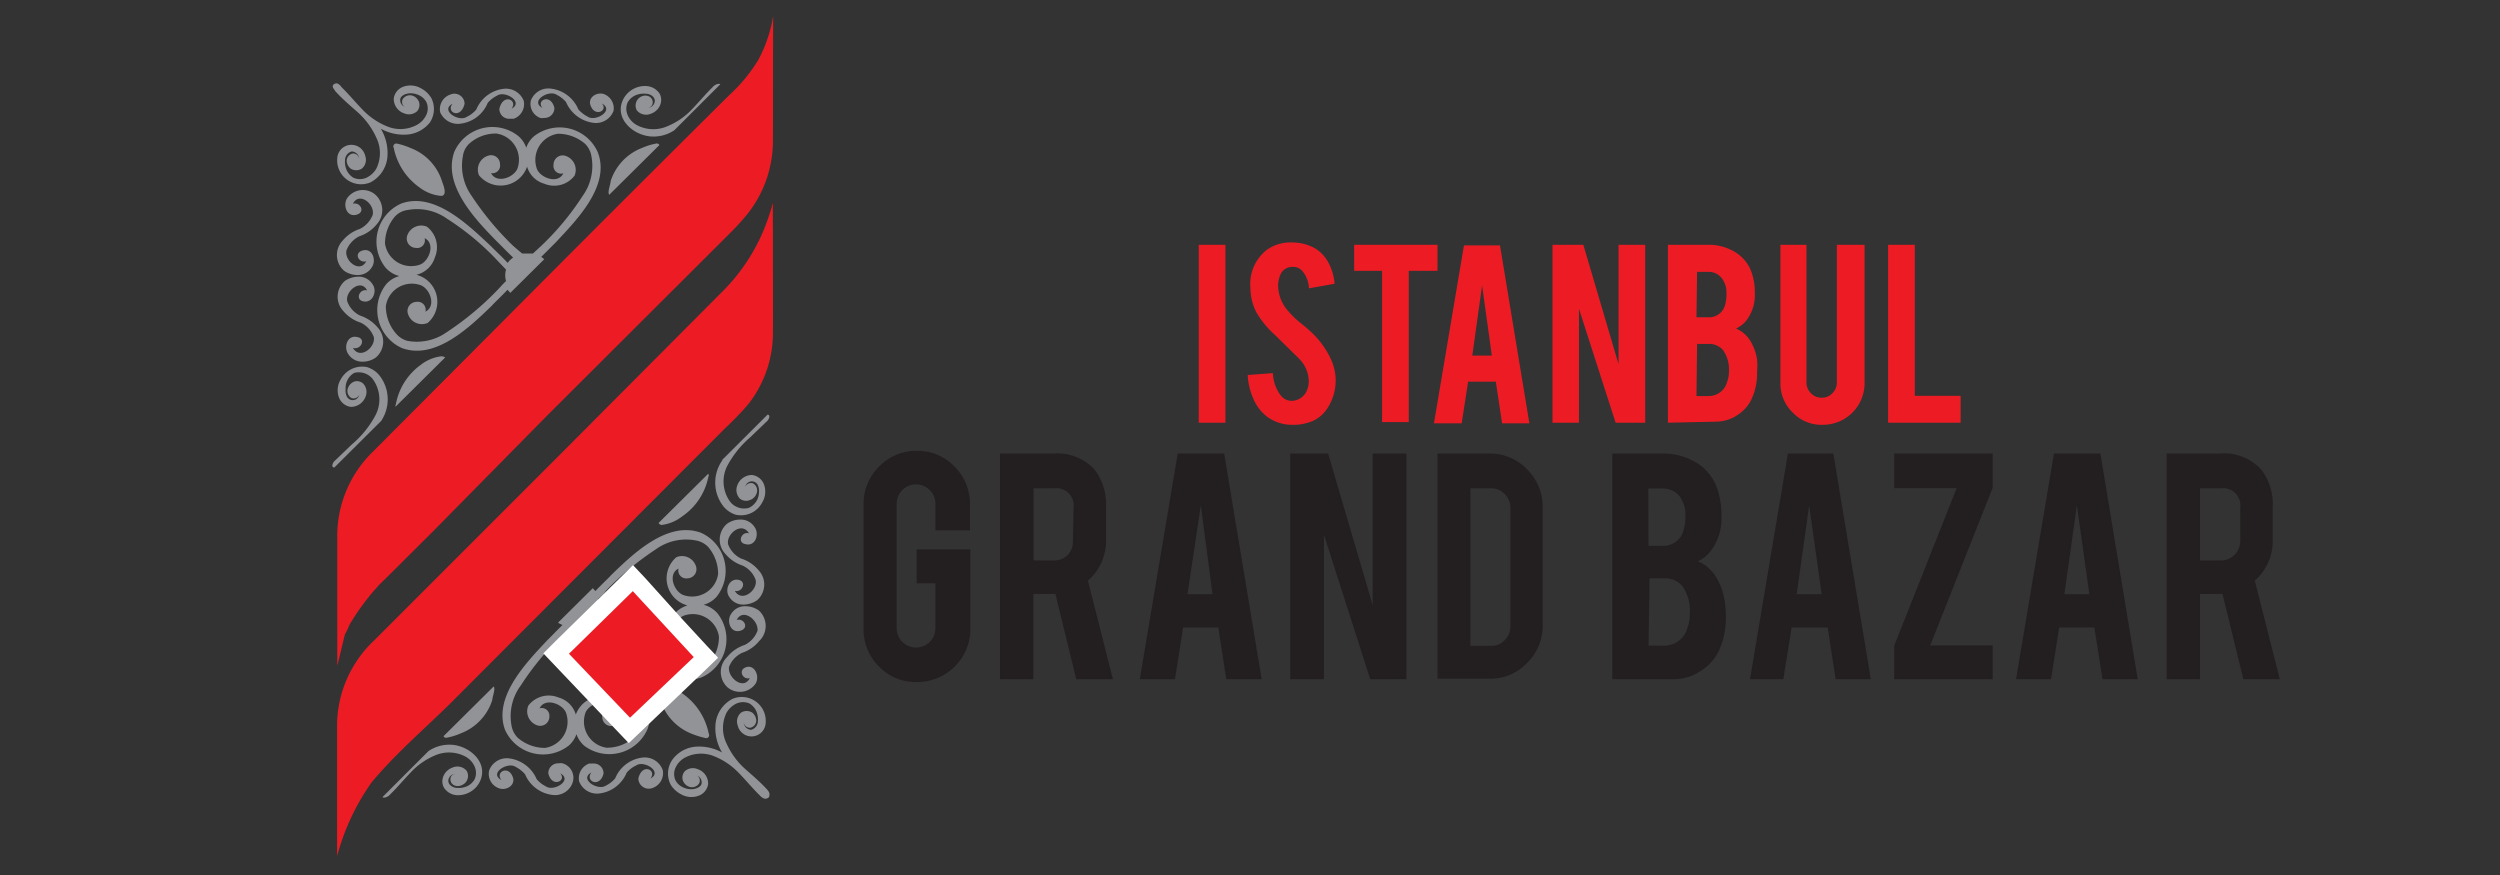 <svg id="Layer_1" data-name="Layer 1" xmlns="http://www.w3.org/2000/svg" xmlns:xlink="http://www.w3.org/1999/xlink" viewBox="0 0 120 42"><rect x="0" y="0" width="120" height="42" fill="#333333" stroke="none"/><defs><style>.cls-1{fill:none;}.cls-2{fill:#231f20;}.cls-3{fill:#ed1c24;}.cls-4{clip-path:url(#clip-path);}.cls-5{fill:#919396;}.cls-6{fill:#fff;}.cls-7{clip-path:url(#clip-path-2);}</style><clipPath id="clip-path"><path id="SVGID" class="cls-1" d="M16.55,40.26l1.54-1.73,2.48-2.48,14.12-14,3.77-3.76,3.89,20.61S28.08,42,27.84,42,16.55,40.26,16.55,40.26Z"/></clipPath><clipPath id="clip-path-2"><path id="SVGID-2" data-name="SVGID" class="cls-1" d="M36.39,2,34.85,3.77,32.37,6.25l-14.12,14L14.48,24,10.59,3.38S24.86.31,25.1.31,36.39,2,36.39,2Z"/></clipPath></defs><path class="cls-2" d="M44,32.74A2.44,2.44,0,0,1,42.2,32a2.5,2.5,0,0,1-.75-1.82V24.23a2.53,2.53,0,0,1,.75-1.84A2.5,2.5,0,0,1,44,21.64a2.45,2.45,0,0,1,1.82.76,2.52,2.52,0,0,1,.74,1.83v1.23H44.9V24.2a.9.9,0,0,0-.27-.67.88.88,0,0,0-.66-.28.87.87,0,0,0-.66.28.9.9,0,0,0-.27.67v5.94a.94.94,0,0,0,.27.67.9.9,0,0,0,.66.27.91.91,0,0,0,.66-.27.94.94,0,0,0,.27-.67V28H44V26.37h2.58v3.79A2.56,2.56,0,0,1,44,32.74Z"/><path class="cls-2" d="M50.53,21.77a2.44,2.44,0,0,1,2,.76,2.76,2.76,0,0,1,.56,1.83v1.57a2.52,2.52,0,0,1-.87,1.94l1.2,4.73H51.66l-1-4.09H49.6V32.6H48V21.77Zm1,2.62a.83.83,0,0,0-.92-.95h-1V26.9h1a.89.89,0,0,0,.65-.27A.93.93,0,0,0,51.5,26Z"/><path class="cls-2" d="M56.79,30.12,56.4,32.6H54.71l1.82-10.83h2.23l1.8,10.83h-1.7l-.38-2.48Zm.85-5.86L57,28.52h1.2Z"/><path class="cls-2" d="M63.75,21.77l2.14,7.28V21.77h1.62V32.6H65.77l-2.22-6.93V32.6H61.93V21.77Z"/><path class="cls-2" d="M74.05,30a2.48,2.48,0,0,1-.75,1.82,2.43,2.43,0,0,1-1.8.76H69V21.77H71.5a2.43,2.43,0,0,1,1.8.76,2.52,2.52,0,0,1,.75,1.83Zm-3.47,1h1a.83.83,0,0,0,.65-.28.93.93,0,0,0,.27-.66V24.38a.9.9,0,0,0-.27-.66.86.86,0,0,0-.65-.28h-1Z"/><path class="cls-2" d="M77.39,32.6V21.77h2.42a3.08,3.08,0,0,1,1.73.51,2.4,2.4,0,0,1,.94,1.34,3.91,3.91,0,0,1,.15,1.15,2.58,2.58,0,0,1-.57,1.75,1.76,1.76,0,0,1-.56.42,1.91,1.91,0,0,1,.91.82,3.12,3.12,0,0,1,.37,1.07,4.3,4.3,0,0,1,.06.75,3.74,3.74,0,0,1-.38,1.75,2.34,2.34,0,0,1-.85.89,2.27,2.27,0,0,1-1.23.38Zm1.74-6.4h.68a1,1,0,0,0,1-.74,2.31,2.31,0,0,0,.09-.69,1.47,1.47,0,0,0-.32-1,1,1,0,0,0-.78-.32h-.68Zm0,4.79h.68A1.15,1.15,0,0,0,81,30.13a1.92,1.92,0,0,0,.11-.67,2.06,2.06,0,0,0-.35-1.32,1.09,1.09,0,0,0-.9-.38h-.68Z"/><path class="cls-2" d="M86,30.12l-.4,2.48H84l1.82-10.83H88L89.8,32.6H88.11l-.38-2.48Zm.84-5.86-.6,4.26h1.2Z"/><path class="cls-2" d="M95.65,21.77v1.64l-3,7.57h3V32.6H90.92V31l3-7.57h-3V21.77Z"/><path class="cls-2" d="M98.84,30.12l-.39,2.48H96.77l1.82-10.83h2.23l1.79,10.83h-1.69l-.39-2.48Zm.85-5.86-.6,4.26h1.2Z"/><path class="cls-2" d="M106.53,21.77a2.42,2.42,0,0,1,2,.76,2.71,2.71,0,0,1,.56,1.83v1.57a2.51,2.51,0,0,1-.86,1.94l1.2,4.73h-1.75l-1-4.09H105.6V32.6H104V21.77Zm1,2.62a.83.83,0,0,0-.93-.95h-1V26.9h1a.9.9,0,0,0,.66-.27.93.93,0,0,0,.27-.66Z"/><path class="cls-3" d="M58.82,20.29H57.54V11.75h1.28Z"/><path class="cls-3" d="M64.11,18.16a2.44,2.44,0,0,1-.46,1.53,1.59,1.59,0,0,1-.88.6,2.17,2.17,0,0,1-.71.1A2,2,0,0,1,60.82,20a2.11,2.11,0,0,1-.65-.84A3.21,3.21,0,0,1,59.89,18l1.21-.09A1.87,1.87,0,0,0,61.49,19a.66.66,0,0,0,.53.24.81.81,0,0,0,.67-.41,1.14,1.14,0,0,0,.13-.57,1.57,1.57,0,0,0-.48-1.06L61.2,16.08A4.62,4.62,0,0,1,60.31,15a2.59,2.59,0,0,1-.29-1.2A2.06,2.06,0,0,1,60.8,12,1.92,1.92,0,0,1,62,11.64a2.22,2.22,0,0,1,1.17.31,1.77,1.77,0,0,1,.6.67,2.55,2.55,0,0,1,.29,1l-1.23.22a1.36,1.36,0,0,0-.3-.81.58.58,0,0,0-.5-.22.62.62,0,0,0-.54.31,1.33,1.33,0,0,0-.14.63,1.88,1.88,0,0,0,.5,1.2,4.22,4.22,0,0,0,.56.54A7.37,7.37,0,0,1,63,16a4.21,4.21,0,0,1,.73.94,3.81,3.81,0,0,1,.2.41A2.47,2.47,0,0,1,64.11,18.16Z"/><path class="cls-3" d="M66.34,13H65V11.75h4V13H67.62v7.26H66.34Z"/><path class="cls-3" d="M70.47,18.32l-.31,2H68.83l1.44-8.54H72l1.41,8.54H72.1l-.3-2Zm.67-4.62-.47,3.37h.94Z"/><path class="cls-3" d="M76,11.75l1.69,5.73V11.75h1.28v8.54H77.55l-1.76-5.47v5.47H74.52V11.75Z"/><path class="cls-3" d="M80.06,20.29V11.75H82a2.39,2.39,0,0,1,1.36.4,1.83,1.83,0,0,1,.74,1,2.77,2.77,0,0,1,.13.91,2,2,0,0,1-.45,1.38,1.45,1.45,0,0,1-.45.33,1.48,1.48,0,0,1,.72.65,2.43,2.43,0,0,1,.29.84,3.51,3.51,0,0,1,0,.59,2.93,2.93,0,0,1-.3,1.38,1.9,1.9,0,0,1-.67.71,1.86,1.86,0,0,1-1,.3Zm1.37-5.06H82a.79.79,0,0,0,.8-.58,1.73,1.73,0,0,0,.07-.54,1.13,1.13,0,0,0-.26-.8.79.79,0,0,0-.61-.26h-.54Zm0,3.78H82a.91.91,0,0,0,.9-.67,1.44,1.44,0,0,0,.09-.53,1.6,1.6,0,0,0-.28-1,.86.86,0,0,0-.71-.3h-.54Z"/><path class="cls-3" d="M87.47,20.39a1.89,1.89,0,0,1-1.42-.59,1.92,1.92,0,0,1-.59-1.43V11.75h1.25v6.6a.72.72,0,0,0,.21.52.7.7,0,0,0,.52.22.69.69,0,0,0,.52-.22.72.72,0,0,0,.21-.52v-6.6H89.5v6.62a2,2,0,0,1-.59,1.44A2,2,0,0,1,87.47,20.39Z"/><path class="cls-3" d="M94.11,20.29H90.63V11.75h1.28V19h2.2Z"/><g class="cls-4"><path class="cls-5" d="M21.8,35.76a1.79,1.79,0,0,0-1.23.29,2.41,2.41,0,0,0,.32-1.26,1.63,1.63,0,0,0-.56-1.16A1.12,1.12,0,0,0,18.6,34a1.07,1.07,0,0,0-.09.8.72.72,0,0,0,.59.51.75.75,0,0,0,.71-.5.62.62,0,0,0-.11-.63.46.46,0,0,0-.42-.09.49.49,0,0,0-.31.3.38.38,0,0,0,.15.48c.16.09.41,0,.39-.22a.34.34,0,0,1-.35.35.46.46,0,0,1-.32-.43.92.92,0,0,1,.1-.49.76.76,0,0,1,.31-.33.72.72,0,0,1,.64,0,1.05,1.05,0,0,1,.47.44,1.69,1.69,0,0,1,0,1.49,3.69,3.69,0,0,1-.91,1.23c-.37.36-.77.69-1.1,1.08a.21.21,0,0,0-.07.14.16.16,0,0,0,.2.15.44.44,0,0,0,.25-.15c.35-.34.66-.72,1-1.07a3.38,3.38,0,0,1,1.2-.82,1.68,1.68,0,0,1,1.42.08,1,1,0,0,1,.43.47.75.75,0,0,1,0,.62.81.81,0,0,1-.34.32,1,1,0,0,1-.49.09c-.19,0-.4-.12-.43-.31a.34.34,0,0,1,.35-.36.25.25,0,0,0-.25.23.32.32,0,0,0,.17.31.44.44,0,0,0,.37,0A.48.48,0,0,0,22.4,37a.58.58,0,0,0-.67-.16.74.74,0,0,0-.43.38.64.64,0,0,0,0,.57.79.79,0,0,0,.67.38A1.17,1.17,0,0,0,23,37.58c.49-.89-.36-1.71-1.21-1.82Z"/><path class="cls-5" d="M23.5,32.9a2.11,2.11,0,0,0-1,.4,3,3,0,0,0-1.19,1.9.13.13,0,0,0,.13.21,3,3,0,0,0,.68-.21,2.53,2.53,0,0,0,1.51-1.6c0-.18.22-.63,0-.7Z"/><path class="cls-5" d="M27,36.64a.39.39,0,0,0-.18,0,.47.47,0,0,0-.5.48c.17.72.9.36.57,0,.62.32-.3.89-.68.63a1.4,1.4,0,0,1-.45-.35,1.66,1.66,0,0,0-1.35-1h0a.9.9,0,0,0-.93.58.73.73,0,0,0,.48.86c.3.11.72-.09.68-.45-.17-.71-.9-.35-.57.05-.62-.32.3-.89.68-.63a1.56,1.56,0,0,1,.45.35,1.64,1.64,0,0,0,1.35,1h0a.89.89,0,0,0,.93-.58A.72.72,0,0,0,27,36.64Z"/><path class="cls-5" d="M19.45,32c-.48-.11-.67.5-.43.83a.94.94,0,0,0,1.32.16,1,1,0,0,0,.08-1.45,1.74,1.74,0,0,0-.84-.56,1.29,1.29,0,0,1-.62-.68c-.11-.49.67-1.12,1-.53-.36-.11-.6.45-.17.52s.67-.49.43-.82a.78.78,0,0,0-.69-.36,1.07,1.07,0,0,0-.63.2,1,1,0,0,0-.08,1.45,1.86,1.86,0,0,0,.84.56,1.29,1.29,0,0,1,.62.68c.11.49-.67,1.12-1,.53C19.64,32.6,19.88,32,19.45,32Z"/><path class="cls-5" d="M19.82,30h0Z"/><path class="cls-5" d="M19.38,32.23h0Z"/><polygon class="cls-5" points="18.64 38.22 18.64 38.22 18.63 38.22 18.64 38.22"/><polygon class="cls-5" points="18.54 38.25 18.54 38.25 18.54 38.25 18.54 38.25"/><path class="cls-5" d="M32.8,33.32a2,2,0,0,0-1-.4H31.7c-.25.07-.06.51,0,.69a2.55,2.55,0,0,0,1.5,1.61,4.11,4.11,0,0,0,.68.21.14.14,0,0,0,.14-.21A3.07,3.07,0,0,0,32.8,33.32Z"/><path class="cls-5" d="M30.87,36.36h0a1.62,1.62,0,0,0-1.34,1,1.4,1.4,0,0,1-.45.35c-.38.26-1.3-.31-.69-.63-.33.41.4.77.58.05a.47.47,0,0,0-.51-.48l-.18,0a.75.75,0,0,0-.48.86.92.92,0,0,0,.94.58h0a1.63,1.63,0,0,0,1.34-1,1.34,1.34,0,0,1,.46-.35c.37-.26,1.29.31.68.63.33-.41-.4-.77-.58,0a.5.5,0,0,0,.69.45.75.75,0,0,0,.48-.86A.92.92,0,0,0,30.87,36.36Z"/><path class="cls-5" d="M36.42,29.3a1.1,1.1,0,0,0-.63-.2.77.77,0,0,0-.69.36c-.24.33-.05.94.42.82s.19-.63-.16-.52c.29-.59,1.06,0,1,.52a1.25,1.25,0,0,1-.62.68,1.78,1.78,0,0,0-.83.57A1,1,0,0,0,34.93,33a.92.92,0,0,0,1.32-.16c.24-.33,0-.94-.42-.82s-.19.63.16.53c-.29.59-1.06,0-1-.53a1.25,1.25,0,0,1,.62-.68,1.78,1.78,0,0,0,.83-.57A1,1,0,0,0,36.42,29.3Z"/><path class="cls-5" d="M35.46,30Z"/><path class="cls-5" d="M35.89,32.26h0Z"/><path class="cls-5" d="M36.85,37.93c-.33-.37-.7-.68-1.06-1a3.65,3.65,0,0,1-.91-1.23,1.68,1.68,0,0,1,0-1.5,1.09,1.09,0,0,1,.47-.43.77.77,0,0,1,.63,0,.85.85,0,0,1,.31.34,1,1,0,0,1,.09.5.44.44,0,0,1-.32.42.37.37,0,0,1-.36-.36.29.29,0,0,0,.32.26.36.36,0,0,0,.28-.33.51.51,0,0,0-.2-.4.51.51,0,0,0-.52,0,.55.55,0,0,0-.17.62.68.68,0,0,0,1.34-.09,1.15,1.15,0,0,0-1.6-1.18,1.53,1.53,0,0,0-.8,1.16,2.27,2.27,0,0,0,.31,1.41,2.28,2.28,0,0,0-1.25-.28,1.54,1.54,0,0,0-1.11.59,1.17,1.17,0,0,0-.11,1.23,1.28,1.28,0,0,0,.51.47,1,1,0,0,0,.79.08.7.7,0,0,0,.5-.58.73.73,0,0,0-.5-.71.58.58,0,0,0-.62.1.46.46,0,0,0-.1.42.5.5,0,0,0,.3.32.41.41,0,0,0,.49-.16c.08-.16,0-.41-.23-.39a.34.34,0,0,1,.35.36c0,.19-.24.29-.43.31a.92.92,0,0,1-.49-.1.76.76,0,0,1-.33-.31.73.73,0,0,1,0-.63,1.05,1.05,0,0,1,.44-.47,1.66,1.66,0,0,1,1.41-.07,3.38,3.38,0,0,1,1.2.82c.34.35.65.73,1,1.07a.45.45,0,0,0,.24.15c.1,0,.21-.05.21-.15A.27.27,0,0,0,36.9,38Z"/><polygon class="cls-5" points="36.74 38.27 36.73 38.27 36.73 38.27 36.74 38.27"/><polygon class="cls-5" points="36.65 38.24 36.64 38.24 36.64 38.24 36.65 38.24"/><path class="cls-5" d="M22.44,24.81a2,2,0,0,0,1,.4h.08c.25-.07.06-.51,0-.69a2.53,2.53,0,0,0-1.5-1.6,3.37,3.37,0,0,0-.68-.22h0a.14.14,0,0,0-.11.21A3,3,0,0,0,22.44,24.81Z"/><path class="cls-5" d="M24.37,21.77h0a1.62,1.62,0,0,0,1.34-1,1.56,1.56,0,0,1,.45-.35c.38-.26,1.3.31.69.63.33-.4-.4-.76-.58,0a.47.47,0,0,0,.5.48.58.58,0,0,0,.19,0,.75.75,0,0,0,.48-.86.92.92,0,0,0-.94-.58h0a1.63,1.63,0,0,0-1.34,1,1.44,1.44,0,0,1-.46.35c-.37.26-1.29-.31-.68-.63-.33.41.4.77.58.05a.48.48,0,0,0-.51-.48.58.58,0,0,0-.18,0,.73.73,0,0,0-.48.85A.91.91,0,0,0,24.37,21.77Z"/><path class="cls-5" d="M18.82,28.83a1.1,1.1,0,0,0,.63.2.78.78,0,0,0,.69-.36c.24-.33.05-.94-.42-.82s-.19.63.16.53c-.29.59-1.06,0-.95-.53a1.21,1.21,0,0,1,.62-.68,1.78,1.78,0,0,0,.83-.57,1,1,0,0,0-.08-1.44,1,1,0,0,0-.62-.2h0a.8.8,0,0,0-.7.36c-.23.33-.05.94.43.82s.19-.63-.16-.52c.29-.59,1.06,0,.95.52a1.25,1.25,0,0,1-.62.68,1.78,1.78,0,0,0-.83.57A1,1,0,0,0,18.82,28.83Z"/><path class="cls-5" d="M19.78,28.11Z"/><path class="cls-5" d="M19.35,25.88Z"/><path class="cls-5" d="M18.28,20a.21.21,0,0,0,.06.1c.34.4.74.73,1.11,1.09a3.69,3.69,0,0,1,.91,1.24A1.66,1.66,0,0,1,20.31,24a1,1,0,0,1-.47.43.73.73,0,0,1-.63,0A.85.85,0,0,1,18.9,24a1,1,0,0,1-.09-.5c0-.18.13-.39.31-.42a.38.38,0,0,1,.37.36.29.29,0,0,0-.32-.26.37.37,0,0,0-.28.33.49.49,0,0,0,.71.44.55.55,0,0,0,.19-.61.74.74,0,0,0-.71-.56.68.68,0,0,0-.6.49,1,1,0,0,0,.09.8,1.14,1.14,0,0,0,1.27.62,1.32,1.32,0,0,0,.63-.44,1.88,1.88,0,0,0,0-2.21,2.35,2.35,0,0,0,1.3.27,1.54,1.54,0,0,0,1.12-.65,1.14,1.14,0,0,0-1-1.76.76.76,0,0,0-.77.69.74.74,0,0,0,.48.63.64.64,0,0,0,.43,0,.44.44,0,0,0,.31-.28.47.47,0,0,0-.09-.44.52.52,0,0,0-.4-.18.35.35,0,0,0-.32.28.28.28,0,0,0,.26.31c-.19,0-.38-.17-.35-.36s.23-.3.42-.32a1.07,1.07,0,0,1,.5.1.76.76,0,0,1,.33.31.73.73,0,0,1,0,.63,1.05,1.05,0,0,1-.44.47,1.66,1.66,0,0,1-1.41.07,3.38,3.38,0,0,1-1.2-.82c-.34-.35-.65-.73-1-1.07a.61.61,0,0,0-.24-.15c-.1,0-.22.06-.21.15A.06.06,0,0,0,18.28,20Z"/><polygon class="cls-5" points="18.5 19.86 18.5 19.86 18.5 19.87 18.5 19.86"/><polygon class="cls-5" points="18.59 19.89 18.6 19.89 18.6 19.89 18.59 19.89"/><path class="cls-5" d="M20.86,28.68a1.17,1.17,0,0,0,.6.38,1.33,1.33,0,0,0-.57.38,2,2,0,0,0,.76,3.07c1.6.58,3.24-1,4.32-2,.08-.1.43-.43.73-.74a.87.87,0,0,0,.13.15L27,30c-.3.29-.62.63-.71.71-1,1.07-2.63,2.72-2.05,4.32a2,2,0,0,0,3.07.75,1.29,1.29,0,0,0,.36-.54,1.3,1.3,0,0,0,.38.56A2,2,0,0,0,31.08,35c.58-1.6-1-3.25-2-4.32-.1-.09-.45-.46-.77-.76l.11-.09a.8.8,0,0,0,.15-.17c.3.32.7.69.79.8,1.07,1,2.72,2.63,4.32,2.05a2,2,0,0,0,.75-3.08,1.3,1.3,0,0,0-.66-.4,1.29,1.29,0,0,0,.63-.39,2,2,0,0,0-.76-3.07c-1.6-.58-3.24,1-4.32,2.05-.08.1-.45.44-.74.75l-.12-.13-.16-.12c.31-.29.64-.64.74-.72,1-1.08,2.63-2.72,2.05-4.32a1.83,1.83,0,0,0-1.76-1.19,2.28,2.28,0,0,0-1.31.43,1.31,1.31,0,0,0-.37.57,1.2,1.2,0,0,0-.37-.55,2.28,2.28,0,0,0-1.31-.43h0a1.83,1.83,0,0,0-1.76,1.19c-.58,1.6,1,3.24,2.05,4.32.1.08.44.44.75.73l-.1.08a1.46,1.46,0,0,0-.16.19c-.3-.32-.68-.68-.77-.78-1.07-1-2.72-2.63-4.32-2.05A2,2,0,0,0,20.86,28.68Zm7.45,1.83a13.47,13.47,0,0,1,2,2.41,2.45,2.45,0,0,1,.41,1.89,1,1,0,0,1-.31.6,1.91,1.91,0,0,1-1.3.48,1.27,1.27,0,0,1-1-1.7c.2-.43,1-.71,1.26-.2a.37.37,0,0,0-.46.43.43.43,0,0,0,.59.4.7.7,0,0,0,.42-.93,1.34,1.34,0,0,0-2.28.41,1.2,1.2,0,0,0-.83-.82,1.23,1.23,0,0,0-1.45.39.71.71,0,0,0,.41.94.44.44,0,0,0,.6-.41A.37.37,0,0,0,25.9,34c.25-.52,1.06-.24,1.26.19a1.27,1.27,0,0,1-1,1.71,2,2,0,0,1-1.3-.48,1.08,1.08,0,0,1-.31-.61A2.47,2.47,0,0,1,25,32.9a13.05,13.05,0,0,1,2-2.41l.39-.36h.17l.2,0,.14,0Zm.77-2.15a14.21,14.21,0,0,1,2.41-2,2.48,2.48,0,0,1,1.9-.42,1.09,1.09,0,0,1,.6.31,2,2,0,0,1,.48,1.3,1.26,1.26,0,0,1-1.7,1c-.44-.2-.72-1-.2-1.26a.38.38,0,0,0,.43.47.44.44,0,0,0,.4-.6.7.7,0,0,0-.94-.41A1.34,1.34,0,0,0,33,29.06a1.35,1.35,0,0,0-.5,2.31.71.71,0,0,0,.94-.42.45.45,0,0,0-.41-.6.37.37,0,0,0-.42.47c-.52-.24-.24-1.06.19-1.26a1.27,1.27,0,0,1,1.71,1,2,2,0,0,1-.48,1.3,1,1,0,0,1-.61.31,2.47,2.47,0,0,1-1.89-.42,12.66,12.66,0,0,1-2.41-2l-.42-.44a1,1,0,0,0,0-.55C28.84,28.63,29,28.5,29.08,28.36Zm-2.15-.73a14.21,14.21,0,0,1-2-2.41,2.48,2.48,0,0,1-.41-1.9,1,1,0,0,1,.31-.6,1.91,1.91,0,0,1,1.3-.48,1.27,1.27,0,0,1,1,1.7c-.2.43-1,.71-1.26.2a.38.38,0,0,0,.46-.43.43.43,0,0,0-.59-.4.69.69,0,0,0-.42.93,1.33,1.33,0,0,0,2.28-.42,1.35,1.35,0,0,0,2.28.41.7.7,0,0,0-.41-.94.44.44,0,0,0-.6.4.38.38,0,0,0,.47.43c-.25.52-1.06.24-1.26-.2a1.26,1.26,0,0,1,1-1.7,2,2,0,0,1,1.3.48,1.09,1.09,0,0,1,.31.6,2.53,2.53,0,0,1-.42,1.9,14.21,14.21,0,0,1-2,2.41l-.43.39h-.07l-.21,0a.83.83,0,0,0-.22,0C27.21,27.87,27.07,27.75,26.93,27.63ZM21.82,26a2.47,2.47,0,0,1,1.89.42,13.05,13.05,0,0,1,2.41,2l.41.45a1.1,1.1,0,0,0,0,.51l-.36.4a14.21,14.21,0,0,1-2.41,2,2.48,2.48,0,0,1-1.9.41,1,1,0,0,1-.6-.31,1.91,1.91,0,0,1-.48-1.3,1.27,1.27,0,0,1,1.7-1c.43.2.72,1,.2,1.26a.37.37,0,0,0-.43-.46.43.43,0,0,0-.4.59.71.71,0,0,0,.94.42,1.35,1.35,0,0,0-.47-2.3,1.2,1.2,0,0,0,.82-.83,1.23,1.23,0,0,0-.39-1.45.7.7,0,0,0-.94.41.44.44,0,0,0,.41.6.37.37,0,0,0,.42-.47c.52.25.24,1.06-.19,1.26a1.27,1.27,0,0,1-1.71-1,2,2,0,0,1,.48-1.3A1,1,0,0,1,21.82,26Z"/><path class="cls-5" d="M33.44,22.34a2.48,2.48,0,0,0,1.25-.27,1.85,1.85,0,0,0,0,2.19,1.22,1.22,0,0,0,.64.45,1.15,1.15,0,0,0,1.26-.6,1,1,0,0,0,.1-.8.71.71,0,0,0-.59-.51.75.75,0,0,0-.71.5.6.6,0,0,0,.12.63A.47.47,0,0,0,36,24a.51.51,0,0,0,.31-.3.39.39,0,0,0-.15-.49c-.16-.08-.41.05-.39.23a.32.32,0,0,1,.6-.17.7.7,0,0,1,.06.38.83.83,0,0,1-.49.73.86.86,0,0,1-.88-.28,1.65,1.65,0,0,1-.15-1.74A4.76,4.76,0,0,1,36,21l.78-.75a.42.42,0,0,0,.12-.15c.15-.35-.35-.16-.47,0-.35.35-.65.73-1,1.07a3.29,3.29,0,0,1-1.21.82,1.68,1.68,0,0,1-1.42-.13.88.88,0,0,1-.41-1,.82.82,0,0,1,.76-.48.56.56,0,0,1,.34.06.37.37,0,0,1,.19.28.35.35,0,0,1-.36.33.27.27,0,0,0,.26-.31.36.36,0,0,0-.33-.28.51.51,0,0,0-.4.2.5.5,0,0,0,0,.51.54.54,0,0,0,.61.18.73.73,0,0,0,.57-.71.7.7,0,0,0-.49-.59,1.06,1.06,0,0,0-.8.08,1.09,1.09,0,0,0-.41,1.69,1.52,1.52,0,0,0,1.12.59Z"/><path class="cls-5" d="M31.74,25.2a2,2,0,0,0,1-.41A3,3,0,0,0,34,22.89a.14.14,0,0,0-.11-.21h0a2.56,2.56,0,0,0-.68.21,2.53,2.53,0,0,0-1.51,1.6c0,.18-.22.62,0,.69Z"/><path class="cls-5" d="M28.23,21.46a.52.52,0,0,0,.18,0,.47.47,0,0,0,.5-.48c-.17-.71-.91-.35-.57,0-.62-.31.3-.89.68-.62a1.28,1.28,0,0,1,.45.35,1.68,1.68,0,0,0,1.35,1h0a.9.9,0,0,0,.93-.59.73.73,0,0,0-.48-.85.57.57,0,0,0-.18,0,.47.47,0,0,0-.5.48c.17.71.9.35.57-.06.61.32-.3.9-.68.63a1.19,1.19,0,0,1-.45-.35,1.68,1.68,0,0,0-1.35-1h0a.9.9,0,0,0-.93.59A.73.73,0,0,0,28.23,21.46Z"/><path class="cls-5" d="M35.79,26.12c.48.12.67-.49.43-.82a.79.79,0,0,0-.7-.36,1.07,1.07,0,0,0-.62.2,1,1,0,0,0-.08,1.45,1.83,1.83,0,0,0,.83.56,1.21,1.21,0,0,1,.62.68c.12.49-.66,1.12-1,.53.36.1.6-.46.16-.53s-.66.5-.42.83a.78.78,0,0,0,.69.36,1.18,1.18,0,0,0,.63-.2,1,1,0,0,0,.08-1.45,1.79,1.79,0,0,0-.84-.56,1.25,1.25,0,0,1-.62-.68c-.11-.49.66-1.12,1-.53C35.6,25.49,35.36,26.05,35.79,26.12Z"/><path class="cls-5" d="M35.42,28.09h0Z"/><path class="cls-5" d="M35.86,25.87h0Z"/><polygon class="cls-5" points="36.6 19.88 36.6 19.88 36.61 19.88 36.6 19.88"/><polygon class="cls-5" points="36.7 19.85 36.7 19.85 36.7 19.85 36.7 19.85"/></g><polygon class="cls-3" points="26.71 31.37 30.39 27.75 33.9 31.55 30.22 35.06 26.71 31.37"/><path class="cls-6" d="M30.37,28.37l2.93,3.17-3.06,2.91-2.93-3.07,3.06-3m0-1.24-.63.62-3.06,3-.6.6.58.61,2.93,3.08.59.62.62-.59,3.06-2.92.61-.59L33.93,31l-1.21-1.31L31,27.78l-.61-.65Z"/><path d="M37.1,9.7c0,.4,0,.78,0,1.15,0,.08-.17.23-.23.2a.15.15,0,0,1-.06-.14C36.9,10.52,37,10.12,37.1,9.7Z"/><path class="cls-3" d="M37.11,1.39V.6h0a1,1,0,0,0,0,.17,6.65,6.65,0,0,1-.72,2.12A7.69,7.69,0,0,1,35,4.57Q29.59,9.94,24.24,15.32L17.9,21.68a5.64,5.64,0,0,0-1.71,4.19c0,.89,0,1.78,0,2.67V30a.17.17,0,0,0,0,.07v1.89l.36-1.49a1.19,1.19,0,0,1,.08-.16h0a3.31,3.31,0,0,0,.15-.33,11.65,11.65,0,0,1,1.11-1.56h0v0l.31-.35.37-.36,2.2-2.19L26.21,20,35,11.23a11.63,11.63,0,0,0,.91-1A5.64,5.64,0,0,0,37.1,6.75C37.11,5,37.1,3.17,37.11,1.39Z"/><path class="cls-3" d="M37.1,12.34V9.7a9.15,9.15,0,0,1-2.52,4.39l0,0-2.24,2.25-5.4,5.42-9,9a5.63,5.63,0,0,0-1.76,4c0,1.67,0,3.34,0,5v.4s0,.8,0,.94h0a11,11,0,0,1,1.66-3.55C19,36.16,20.36,35,21.59,33.79L34.8,20.56a15,15,0,0,0,1.11-1.15,5.53,5.53,0,0,0,1.19-3.5C37.11,14.72,37.1,13.53,37.1,12.34Z"/><g class="cls-7"><path class="cls-5" d="M31.14,6.54a1.79,1.79,0,0,0,1.23-.29,2.41,2.41,0,0,0-.32,1.26,1.63,1.63,0,0,0,.56,1.16,1.12,1.12,0,0,0,1.73-.36,1.07,1.07,0,0,0,.09-.8A.72.72,0,0,0,33.84,7a.75.75,0,0,0-.71.5.62.62,0,0,0,.11.63.46.46,0,0,0,.42.09.49.49,0,0,0,.31-.3.38.38,0,0,0-.15-.48c-.16-.09-.41,0-.39.22a.34.34,0,0,1,.35-.35.46.46,0,0,1,.32.43,1,1,0,0,1-.1.5.8.8,0,0,1-.31.32.72.72,0,0,1-.64,0,1.05,1.05,0,0,1-.47-.44,1.69,1.69,0,0,1,0-1.49,3.79,3.79,0,0,1,.91-1.23c.37-.36.77-.69,1.1-1.08a.21.21,0,0,0,.07-.14.16.16,0,0,0-.2-.15.44.44,0,0,0-.25.15c-.35.34-.66.72-1,1.07a3.38,3.38,0,0,1-1.2.82A1.68,1.68,0,0,1,30.56,6a1,1,0,0,1-.43-.47.75.75,0,0,1,0-.62.81.81,0,0,1,.34-.32A1,1,0,0,1,31,4.5c.19,0,.4.12.43.31a.34.34,0,0,1-.35.36.25.25,0,0,0,.25-.23.32.32,0,0,0-.17-.31.44.44,0,0,0-.37,0,.48.48,0,0,0-.22.67.58.58,0,0,0,.67.16.74.74,0,0,0,.43-.38.64.64,0,0,0,0-.57A.81.81,0,0,0,31,4.13a1.17,1.17,0,0,0-1.06.59c-.49.89.36,1.71,1.21,1.82Z"/><path class="cls-5" d="M29.44,9.4a2.11,2.11,0,0,0,1-.4,3,3,0,0,0,1.19-1.9.13.13,0,0,0-.13-.21,3,3,0,0,0-.68.21,2.53,2.53,0,0,0-1.51,1.6c0,.18-.22.63,0,.7Z"/><path class="cls-5" d="M25.93,5.66a.39.39,0,0,0,.18,0,.47.47,0,0,0,.5-.48c-.17-.72-.9-.36-.57,0-.62-.32.3-.89.68-.63a1.4,1.4,0,0,1,.45.35,1.66,1.66,0,0,0,1.35,1h0a.9.9,0,0,0,.93-.58A.73.73,0,0,0,29,4.52c-.3-.11-.72.09-.68.45.17.71.9.35.57,0,.62.32-.3.89-.68.63a1.56,1.56,0,0,1-.45-.35,1.64,1.64,0,0,0-1.35-1h0a.9.9,0,0,0-.93.58A.72.72,0,0,0,25.93,5.66Z"/><path class="cls-5" d="M33.49,10.33c.48.11.67-.5.43-.83a.94.94,0,0,0-1.32-.16,1,1,0,0,0-.08,1.45,1.74,1.74,0,0,0,.84.56A1.29,1.29,0,0,1,34,12c.11.49-.67,1.12-1,.53.36.11.6-.45.17-.52s-.67.49-.43.82a.78.78,0,0,0,.69.36,1.07,1.07,0,0,0,.63-.2,1,1,0,0,0,.08-1.45,1.86,1.86,0,0,0-.84-.56,1.29,1.29,0,0,1-.62-.68c-.11-.49.67-1.12,1-.53C33.3,9.7,33.06,10.26,33.49,10.33Z"/><path class="cls-5" d="M33.12,12.29h0Z"/><path class="cls-5" d="M33.56,10.07h0Z"/><polygon class="cls-5" points="34.3 4.08 34.3 4.08 34.31 4.08 34.3 4.08"/><polygon class="cls-5" points="34.4 4.05 34.4 4.05 34.4 4.05 34.4 4.05"/><path class="cls-5" d="M20.14,9a2,2,0,0,0,1,.4h.08c.25-.07.06-.51,0-.69a2.51,2.51,0,0,0-1.5-1.6,3.37,3.37,0,0,0-.68-.22.14.14,0,0,0-.14.21A3.07,3.07,0,0,0,20.14,9Z"/><path class="cls-5" d="M22.07,5.94h0a1.62,1.62,0,0,0,1.34-1,1.4,1.4,0,0,1,.45-.35c.38-.26,1.3.31.69.63.33-.41-.4-.77-.58,0a.47.47,0,0,0,.51.48l.18,0a.75.75,0,0,0,.48-.86.92.92,0,0,0-.94-.58h0a1.63,1.63,0,0,0-1.34,1,1.34,1.34,0,0,1-.46.35c-.37.26-1.29-.31-.68-.63-.33.41.4.77.58,0a.49.49,0,0,0-.69-.44.74.74,0,0,0-.48.85A.92.92,0,0,0,22.07,5.94Z"/><path class="cls-5" d="M16.52,13a1.1,1.1,0,0,0,.63.2.77.77,0,0,0,.69-.36c.24-.33.05-.94-.42-.82s-.19.63.16.52c-.29.59-1.06,0-.95-.52a1.25,1.25,0,0,1,.62-.68,1.78,1.78,0,0,0,.83-.57A1,1,0,0,0,18,9.33a.92.92,0,0,0-1.32.16c-.24.33-.05.94.42.82s.19-.63-.16-.53c.29-.59,1.06,0,.95.53a1.25,1.25,0,0,1-.62.68,1.78,1.78,0,0,0-.83.57A1,1,0,0,0,16.52,13Z"/><path class="cls-5" d="M17.48,12.28Z"/><path class="cls-5" d="M17.05,10.05Z"/><path class="cls-5" d="M16.09,4.37c.33.37.7.68,1.06,1a3.65,3.65,0,0,1,.91,1.23,1.68,1.68,0,0,1,0,1.5,1.09,1.09,0,0,1-.47.43.77.77,0,0,1-.63,0,.85.85,0,0,1-.31-.34,1,1,0,0,1-.09-.5.44.44,0,0,1,.32-.42.37.37,0,0,1,.36.36.29.29,0,0,0-.32-.26.37.37,0,0,0-.28.33.51.51,0,0,0,.2.4.51.51,0,0,0,.52,0,.55.55,0,0,0,.17-.62.68.68,0,0,0-1.34.09,1.15,1.15,0,0,0,1.6,1.18,1.53,1.53,0,0,0,.8-1.16,2.27,2.27,0,0,0-.31-1.41,2.28,2.28,0,0,0,1.25.28,1.54,1.54,0,0,0,1.11-.59A1.17,1.17,0,0,0,20.7,4.7a1.28,1.28,0,0,0-.51-.47,1,1,0,0,0-.79-.08.7.7,0,0,0-.5.58.73.73,0,0,0,.5.71.58.58,0,0,0,.62-.1.46.46,0,0,0,.1-.42.5.5,0,0,0-.3-.32.41.41,0,0,0-.49.16c-.08.16,0,.41.23.39a.34.34,0,0,1-.35-.36c0-.19.24-.29.43-.31a.92.92,0,0,1,.49.1.76.76,0,0,1,.33.31.73.73,0,0,1,0,.63A1.05,1.05,0,0,1,20,6a1.66,1.66,0,0,1-1.41.07,3.38,3.38,0,0,1-1.2-.82c-.34-.35-.65-.73-1-1.07A.45.45,0,0,0,16.18,4c-.1,0-.21.05-.21.15a.27.27,0,0,0,.07.14Z"/><polygon class="cls-5" points="16.2 4.03 16.2 4.03 16.21 4.03 16.2 4.03"/><polygon class="cls-5" points="16.3 4.06 16.3 4.06 16.3 4.06 16.3 4.06"/><path class="cls-5" d="M30.5,17.49a2,2,0,0,0-1-.4H29.4c-.25.07-.06.51,0,.69a2.53,2.53,0,0,0,1.5,1.6,3.37,3.37,0,0,0,.68.22h0a.14.14,0,0,0,.11-.21A3,3,0,0,0,30.5,17.49Z"/><path class="cls-5" d="M28.57,20.53h0a1.62,1.62,0,0,0-1.34,1,1.56,1.56,0,0,1-.45.35c-.38.26-1.3-.31-.69-.63-.33.4.4.76.58.05a.47.47,0,0,0-.5-.48.58.58,0,0,0-.19,0,.75.75,0,0,0-.48.86.92.92,0,0,0,.94.58h0a1.63,1.63,0,0,0,1.34-1,1.44,1.44,0,0,1,.46-.35c.37-.26,1.29.31.68.63.33-.41-.4-.77-.58-.05a.48.48,0,0,0,.51.48A.39.39,0,0,0,29,22a.73.73,0,0,0,.48-.85A.92.92,0,0,0,28.57,20.53Z"/><path class="cls-5" d="M34.12,13.47a1.1,1.1,0,0,0-.63-.2.78.78,0,0,0-.69.36c-.24.33,0,.94.42.82s.19-.63-.16-.53c.29-.59,1.06,0,.95.53a1.21,1.21,0,0,1-.62.68,1.78,1.78,0,0,0-.83.57,1,1,0,0,0,.08,1.44,1,1,0,0,0,.62.2h0A.8.8,0,0,0,34,17c.23-.33,0-.94-.43-.82s-.19.63.16.52c-.29.59-1.06,0-.95-.52a1.25,1.25,0,0,1,.62-.68,1.78,1.78,0,0,0,.83-.57A1,1,0,0,0,34.12,13.47Z"/><path class="cls-5" d="M33.16,14.19Z"/><path class="cls-5" d="M33.59,16.42Z"/><path class="cls-5" d="M34.66,22.26a.21.21,0,0,0-.06-.1c-.34-.4-.74-.73-1.11-1.09a3.69,3.69,0,0,1-.91-1.24,1.66,1.66,0,0,1,.05-1.49,1,1,0,0,1,.47-.43.73.73,0,0,1,.63,0,.85.85,0,0,1,.31.34,1,1,0,0,1,.09.5c0,.18-.13.39-.31.42a.38.38,0,0,1-.37-.36.29.29,0,0,0,.32.26.37.37,0,0,0,.28-.33.49.49,0,0,0-.71-.44.55.55,0,0,0-.19.61.77.77,0,0,0,.71.57.71.71,0,0,0,.6-.5,1,1,0,0,0-.09-.8,1.14,1.14,0,0,0-1.27-.62,1.32,1.32,0,0,0-.63.44,1.88,1.88,0,0,0,0,2.21,2.35,2.35,0,0,0-1.3-.27A1.57,1.57,0,0,0,30,20.6a1.14,1.14,0,0,0,1,1.76.76.76,0,0,0,.77-.69.74.74,0,0,0-.48-.63.64.64,0,0,0-.43,0,.44.44,0,0,0-.31.28.47.47,0,0,0,.09.44.52.52,0,0,0,.4.18.35.35,0,0,0,.32-.28.28.28,0,0,0-.26-.31c.19,0,.38.17.35.36S31.2,22,31,22a1.07,1.07,0,0,1-.5-.1.76.76,0,0,1-.33-.31.73.73,0,0,1,0-.63,1.05,1.05,0,0,1,.44-.47A1.66,1.66,0,0,1,32,20.41a3.38,3.38,0,0,1,1.2.82c.34.35.65.73,1,1.07a.61.61,0,0,0,.24.15c.1,0,.22-.06.21-.15A.06.06,0,0,0,34.66,22.26Z"/><polygon class="cls-5" points="34.44 22.44 34.44 22.43 34.44 22.43 34.44 22.44"/><polygon class="cls-5" points="34.35 22.41 34.34 22.41 34.34 22.41 34.35 22.41"/><path class="cls-5" d="M32.08,13.62a1.17,1.17,0,0,0-.6-.38,1.33,1.33,0,0,0,.57-.38,2,2,0,0,0-.76-3.07c-1.6-.58-3.24,1.05-4.32,2.05-.08.1-.43.43-.73.74a.87.87,0,0,0-.13-.15l-.13-.1.71-.71c1-1.07,2.63-2.72,2-4.32a2,2,0,0,0-3.07-.75,1.29,1.29,0,0,0-.36.54,1.3,1.3,0,0,0-.38-.56,2,2,0,0,0-3.07.75c-.58,1.6,1,3.25,2.05,4.32.1.09.45.46.77.76l-.11.09a.8.8,0,0,0-.15.17c-.3-.32-.7-.69-.79-.79-1.07-1-2.72-2.64-4.32-2.06a2,2,0,0,0-.75,3.08,1.3,1.3,0,0,0,.66.4,1.29,1.29,0,0,0-.63.39,2,2,0,0,0,.76,3.07c1.6.58,3.24-1,4.32-2.05.08-.1.45-.44.74-.75l.12.13.16.12c-.31.29-.64.64-.74.72-1,1.08-2.63,2.72-2.05,4.32a1.83,1.83,0,0,0,1.76,1.19A2.28,2.28,0,0,0,25,20a1.31,1.31,0,0,0,.37-.57,1.2,1.2,0,0,0,.37.55,2.28,2.28,0,0,0,1.31.43h0a1.83,1.83,0,0,0,1.76-1.19c.58-1.59-1-3.24-2.05-4.32-.1-.08-.44-.44-.75-.73l.1-.08a1.46,1.46,0,0,0,.16-.19c.3.32.68.68.77.78,1.07,1,2.72,2.63,4.32,2.05A2,2,0,0,0,32.08,13.62ZM24.63,11.8a14.21,14.21,0,0,1-2-2.41,2.49,2.49,0,0,1-.41-1.9,1,1,0,0,1,.31-.6,1.91,1.91,0,0,1,1.3-.48,1.27,1.27,0,0,1,1,1.7c-.2.43-1,.71-1.26.2A.37.37,0,0,0,24,7.88a.43.43,0,0,0-.59-.4.7.7,0,0,0-.42.93A1.34,1.34,0,0,0,25.3,8a1.2,1.2,0,0,0,.83.82,1.23,1.23,0,0,0,1.45-.39.71.71,0,0,0-.41-.94.44.44,0,0,0-.6.41.37.37,0,0,0,.47.42c-.25.52-1.06.24-1.26-.19a1.27,1.27,0,0,1,1-1.71,2,2,0,0,1,1.3.48,1.08,1.08,0,0,1,.31.61,2.47,2.47,0,0,1-.42,1.89,13.05,13.05,0,0,1-2,2.41l-.39.36h-.17l-.2,0-.14,0C24.93,12.06,24.78,11.93,24.63,11.8Zm-.77,2.14a14.21,14.21,0,0,1-2.41,2,2.48,2.48,0,0,1-1.9.42A1.09,1.09,0,0,1,19,16a2,2,0,0,1-.48-1.3,1.26,1.26,0,0,1,1.7-1c.44.2.72,1,.2,1.26a.38.38,0,0,0-.43-.47.44.44,0,0,0-.4.6.7.7,0,0,0,.94.41,1.34,1.34,0,0,0-.54-2.31,1.23,1.23,0,0,0,.89-.85,1.24,1.24,0,0,0-.39-1.46.71.71,0,0,0-.94.42.45.45,0,0,0,.41.6.37.37,0,0,0,.42-.47c.52.25.24,1.06-.19,1.26a1.27,1.27,0,0,1-1.71-1,2,2,0,0,1,.48-1.3,1,1,0,0,1,.61-.31,2.47,2.47,0,0,1,1.89.42,12.66,12.66,0,0,1,2.41,2l.42.44a1,1,0,0,0,0,.55C24.1,13.67,24,13.8,23.86,13.94Zm2.15.73a14.21,14.21,0,0,1,2,2.41,2.48,2.48,0,0,1,.41,1.9,1,1,0,0,1-.31.6,1.91,1.91,0,0,1-1.3.48,1.27,1.27,0,0,1-1-1.7c.2-.43,1-.71,1.26-.2a.38.38,0,0,0-.46.43.43.43,0,0,0,.59.4.69.69,0,0,0,.42-.93,1.33,1.33,0,0,0-2.28.42,1.35,1.35,0,0,0-2.28-.41.7.7,0,0,0,.41.94.44.44,0,0,0,.6-.4.38.38,0,0,0-.47-.43c.25-.52,1.06-.24,1.26.2a1.26,1.26,0,0,1-1,1.7,2,2,0,0,1-1.3-.48,1.09,1.09,0,0,1-.31-.6,2.53,2.53,0,0,1,.42-1.9,14.21,14.21,0,0,1,2-2.41l.43-.39h.07l.21,0a.83.83,0,0,0,.22,0C25.73,14.43,25.87,14.55,26,14.67Zm5.11,1.64a2.47,2.47,0,0,1-1.89-.42,13.05,13.05,0,0,1-2.41-2l-.41-.45a1.1,1.1,0,0,0,0-.51l.36-.4a14.21,14.21,0,0,1,2.41-2,2.48,2.48,0,0,1,1.9-.41,1,1,0,0,1,.6.31,1.91,1.91,0,0,1,.48,1.3,1.27,1.27,0,0,1-1.7,1c-.43-.2-.72-1-.2-1.26a.37.37,0,0,0,.43.46.43.43,0,0,0,.4-.59.71.71,0,0,0-.94-.42,1.35,1.35,0,0,0,.47,2.3,1.2,1.2,0,0,0-.82.83,1.23,1.23,0,0,0,.39,1.45.7.7,0,0,0,.94-.41.44.44,0,0,0-.41-.6.37.37,0,0,0-.42.47c-.52-.25-.24-1.06.19-1.26a1.27,1.27,0,0,1,1.71,1,2,2,0,0,1-.48,1.3A1,1,0,0,1,31.12,16.31Z"/><path class="cls-5" d="M19.5,20a2.29,2.29,0,0,0-1.25.27,1.86,1.86,0,0,0,0-2.2,1.22,1.22,0,0,0-.64-.45,1.17,1.17,0,0,0-1.26.6,1,1,0,0,0-.1.8.71.71,0,0,0,.59.51.75.75,0,0,0,.71-.5.58.58,0,0,0-.12-.62.44.44,0,0,0-.41-.1.51.51,0,0,0-.31.3.39.39,0,0,0,.15.49c.16.08.41-.05.39-.23a.32.32,0,0,1-.6.17.7.7,0,0,1-.06-.38A.83.83,0,0,1,17,17.9a.86.86,0,0,1,.88.28,1.65,1.65,0,0,1,.15,1.74,4.76,4.76,0,0,1-1.15,1.42l-.78.75a.42.42,0,0,0-.12.15c-.15.35.35.16.47.05.35-.35.65-.73,1-1.07a3.29,3.29,0,0,1,1.21-.82,1.68,1.68,0,0,1,1.42.13.88.88,0,0,1,.41,1,.82.82,0,0,1-.76.48.56.56,0,0,1-.34-.06.37.37,0,0,1-.19-.28c0-.18.18-.32.36-.33a.27.27,0,0,0-.26.31.36.36,0,0,0,.33.28.51.51,0,0,0,.4-.2.5.5,0,0,0,0-.51A.54.54,0,0,0,19.5,21a.73.73,0,0,0-.57.71.7.7,0,0,0,.49.59,1.06,1.06,0,0,0,.8-.08,1.09,1.09,0,0,0,.41-1.69A1.52,1.52,0,0,0,19.51,20Z"/><path class="cls-5" d="M21.2,17.1a2,2,0,0,0-1,.41A3,3,0,0,0,19,19.41a.14.14,0,0,0,.11.21h0a2.56,2.56,0,0,0,.68-.21,2.53,2.53,0,0,0,1.51-1.6c0-.18.22-.62,0-.69Z"/><path class="cls-5" d="M24.71,20.84a.52.52,0,0,0-.18,0,.47.47,0,0,0-.5.48c.17.71.91.35.57-.05.62.31-.3.89-.68.63a1.43,1.43,0,0,1-.45-.36,1.68,1.68,0,0,0-1.35-1h0a.9.9,0,0,0-.93.59.73.73,0,0,0,.48.85.57.57,0,0,0,.18,0,.47.47,0,0,0,.5-.47c-.17-.72-.9-.36-.57.05-.61-.32.3-.9.68-.63a1.3,1.3,0,0,1,.45.35,1.68,1.68,0,0,0,1.35,1h0a.9.9,0,0,0,.93-.59A.73.73,0,0,0,24.71,20.84Z"/><path class="cls-5" d="M17.15,16.18c-.48-.12-.67.49-.43.82a.79.79,0,0,0,.7.36,1.07,1.07,0,0,0,.62-.2,1,1,0,0,0,.08-1.45,1.83,1.83,0,0,0-.83-.56,1.21,1.21,0,0,1-.62-.68c-.12-.49.66-1.12.95-.53-.36-.1-.6.46-.16.53s.66-.5.42-.83a.78.78,0,0,0-.69-.36,1.18,1.18,0,0,0-.63.2,1,1,0,0,0-.08,1.45,1.79,1.79,0,0,0,.84.56,1.25,1.25,0,0,1,.62.68c.11.49-.66,1.12-1,.53C17.34,16.81,17.58,16.25,17.15,16.18Z"/><path class="cls-5" d="M17.52,14.21h0Z"/><path class="cls-5" d="M17.08,16.43h0Z"/><polygon class="cls-5" points="16.34 22.42 16.34 22.42 16.33 22.43 16.34 22.42"/><polygon class="cls-5" points="16.24 22.45 16.24 22.45 16.24 22.45 16.24 22.45"/></g></svg>